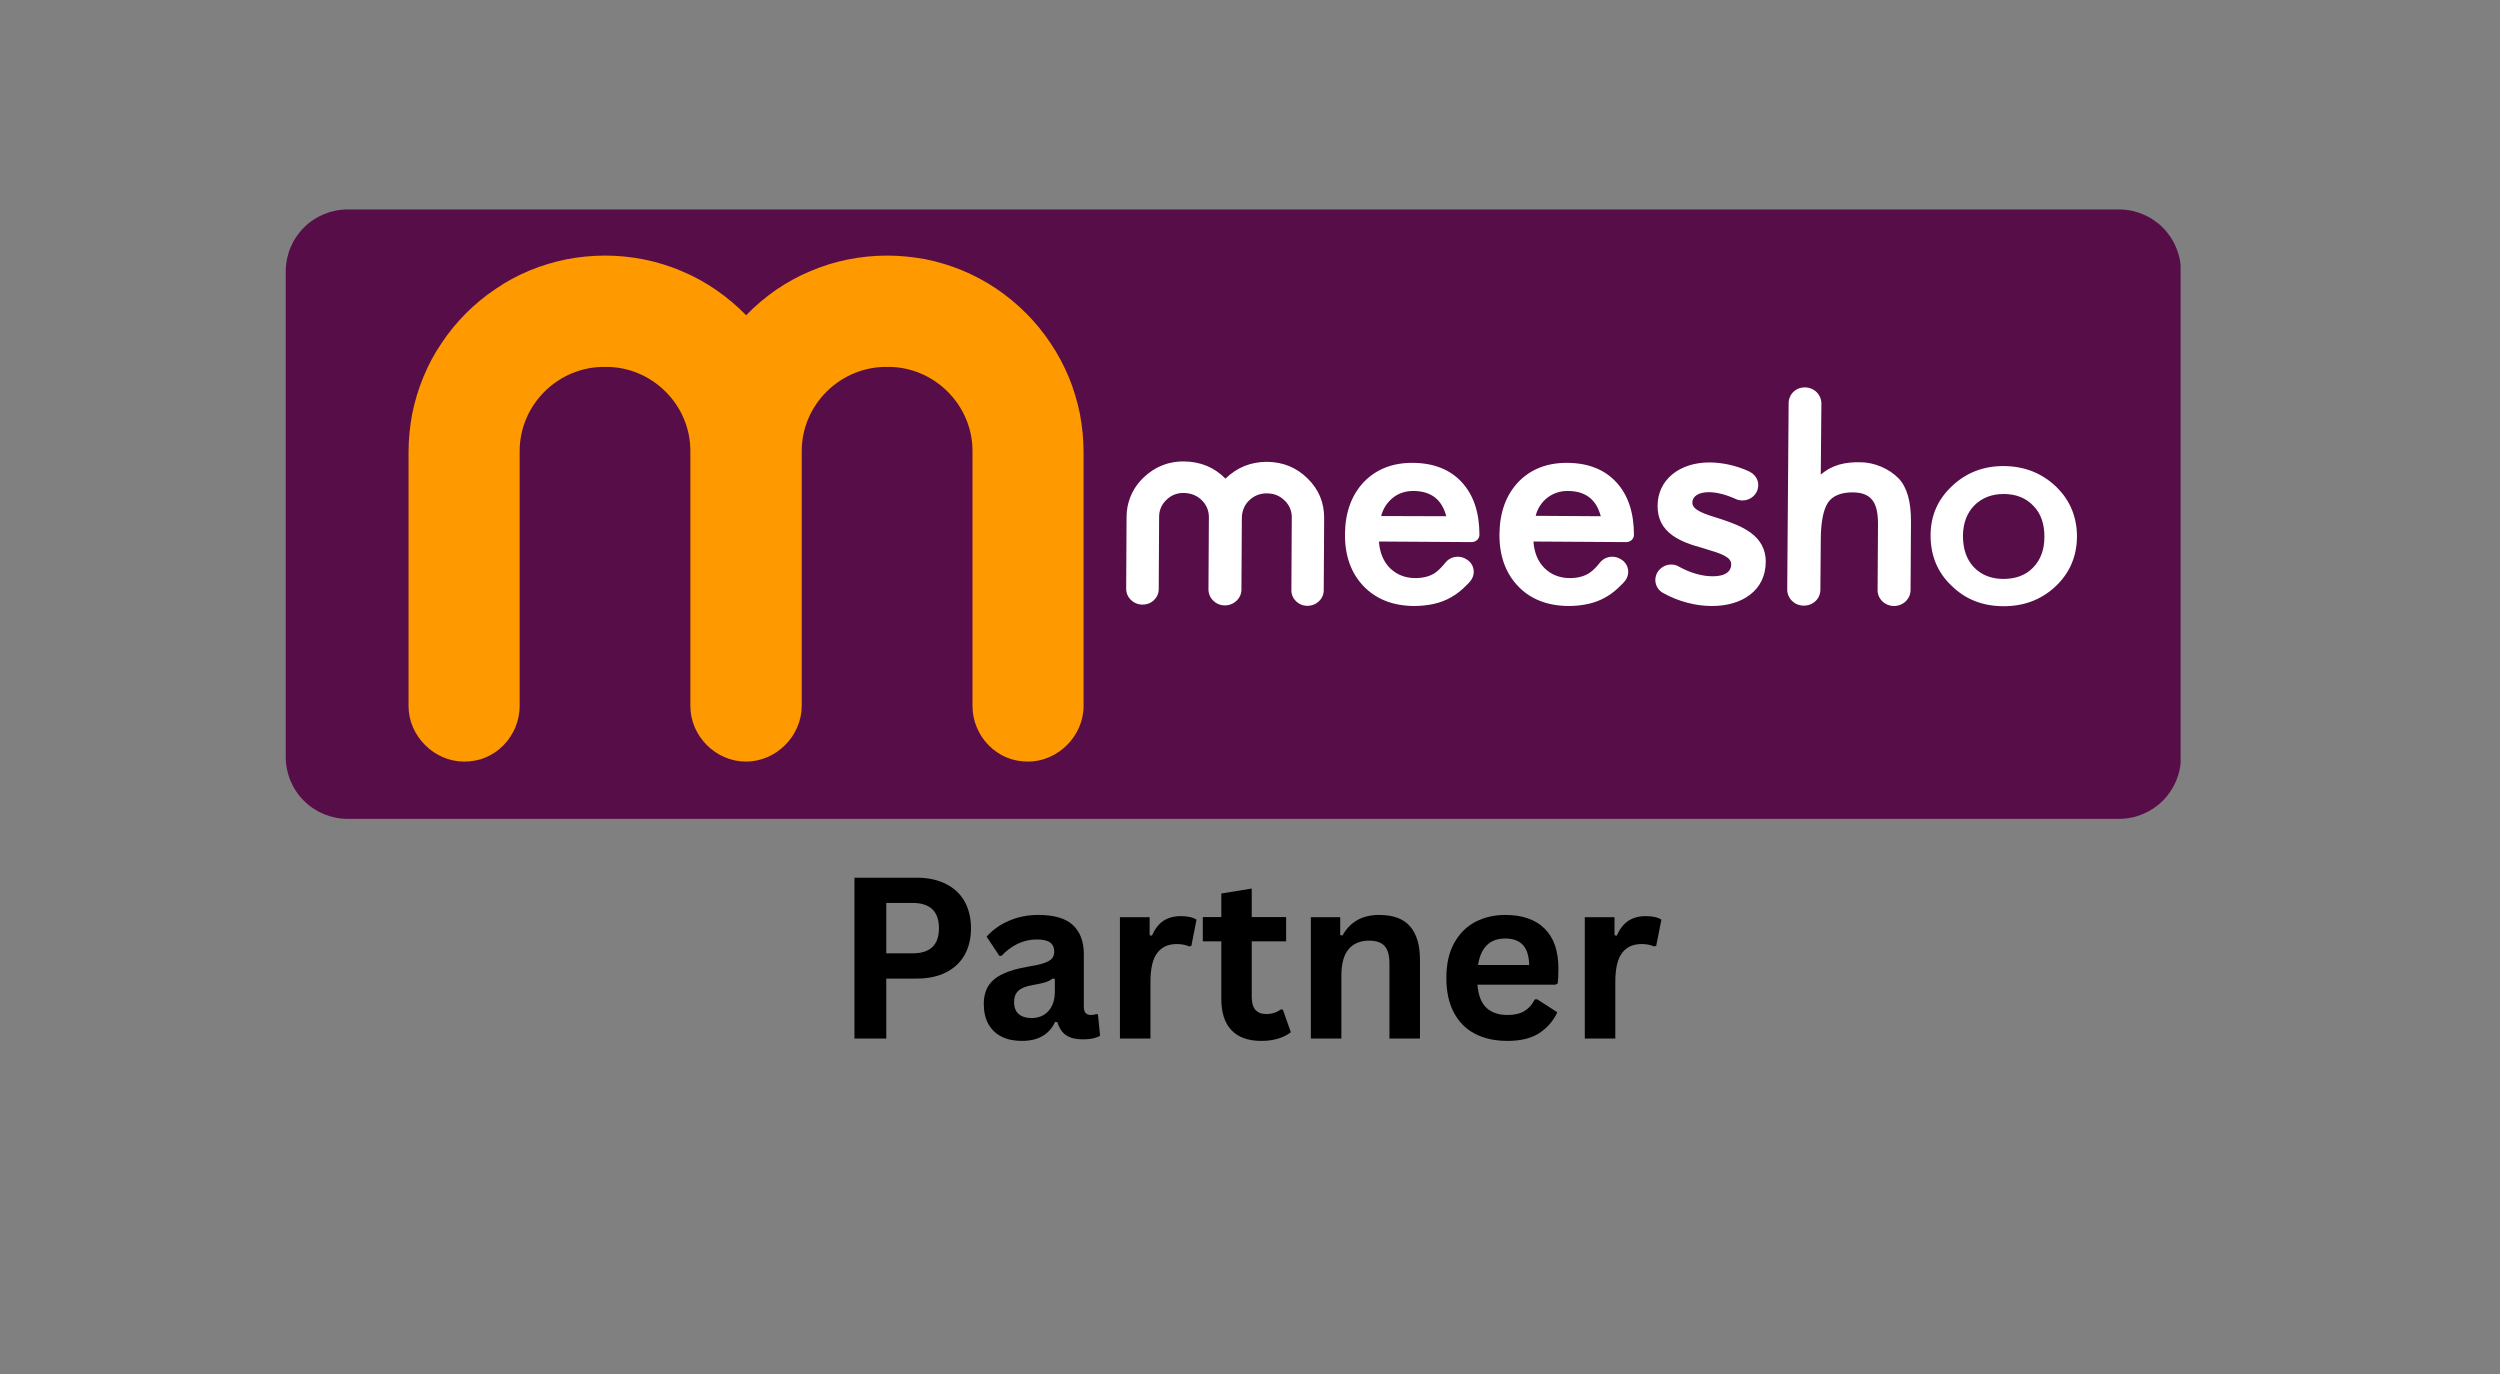 <svg xmlns="http://www.w3.org/2000/svg" xmlns:xlink="http://www.w3.org/1999/xlink" width="442" viewBox="0 0 331.5 182.25" height="243" preserveAspectRatio="xMidYMid meet"><rect x="0" y="0" width="331.5" height="182.25" fill="#808080" stroke="none"/><defs><g></g><clipPath id="577c086e6e"><path d="M 37.887 27.773 L 289.465 27.773 L 289.465 108.582 L 37.887 108.582 Z M 37.887 27.773 " clip-rule="nonzero"></path></clipPath><clipPath id="58a2d6aefa"><path d="M 46.102 27.773 L 280.98 27.773 C 283.16 27.773 285.246 28.641 286.789 30.18 C 288.328 31.723 289.195 33.812 289.195 35.988 L 289.195 100.367 C 289.195 102.547 288.328 104.637 286.789 106.176 C 285.246 107.715 283.16 108.582 280.98 108.582 L 46.102 108.582 C 43.922 108.582 41.832 107.715 40.293 106.176 C 38.75 104.637 37.887 102.547 37.887 100.367 L 37.887 35.988 C 37.887 33.812 38.75 31.723 40.293 30.18 C 41.832 28.641 43.922 27.773 46.102 27.773 Z M 46.102 27.773 " clip-rule="nonzero"></path></clipPath><clipPath id="4ce5d065b1"><path d="M 54.172 33.863 L 143.805 33.863 L 143.805 101 L 54.172 101 Z M 54.172 33.863 " clip-rule="nonzero"></path></clipPath><clipPath id="ac2451f7ff"><path d="M 149.383 51.371 L 275.676 51.371 L 275.676 80.52 L 149.383 80.52 Z M 149.383 51.371 " clip-rule="nonzero"></path></clipPath></defs><g clip-path="url(#577c086e6e)"><g clip-path="url(#58a2d6aefa)"><path fill="#570d48" d="M 37.887 27.773 L 289.148 27.773 L 289.148 108.582 L 37.887 108.582 Z M 37.887 27.773 " fill-opacity="1" fill-rule="nonzero"></path></g></g><g clip-path="url(#4ce5d065b1)"><path fill="#ff9900" d="M 98.914 100.988 C 94.914 100.988 91.543 97.617 91.543 93.625 L 91.543 59.848 C 91.574 53.621 86.383 48.566 80.238 48.652 C 74.07 48.566 68.879 53.621 68.906 59.875 L 68.906 93.625 C 68.906 94.594 68.703 95.535 68.336 96.453 C 67.961 97.336 67.418 98.16 66.738 98.848 C 66.078 99.531 65.25 100.074 64.367 100.445 C 63.477 100.82 62.508 100.988 61.539 100.988 C 57.57 100.988 54.172 97.594 54.172 93.625 L 54.172 59.961 C 54.172 58.277 54.344 56.562 54.656 54.879 C 55.004 53.195 55.488 51.562 56.141 49.992 C 56.797 48.395 57.598 46.883 58.566 45.48 C 59.508 44.055 60.598 42.742 61.82 41.512 C 63.023 40.316 64.336 39.227 65.762 38.285 C 67.164 37.316 68.676 36.516 70.246 35.859 C 71.844 35.207 73.477 34.715 75.16 34.375 C 76.816 34.062 78.531 33.891 80.238 33.891 C 81.949 33.891 83.691 34.062 85.406 34.406 C 87.121 34.746 88.777 35.262 90.375 35.945 C 91.977 36.602 93.52 37.461 94.941 38.43 C 96.375 39.43 97.711 40.543 98.941 41.801 C 100.141 40.543 101.484 39.43 102.91 38.43 C 104.336 37.461 105.883 36.602 107.48 35.945 C 109.078 35.262 110.734 34.746 112.445 34.406 C 114.16 34.062 115.902 33.891 117.645 33.891 C 119.328 33.891 121.043 34.062 122.727 34.375 C 124.383 34.715 126.039 35.207 127.609 35.859 C 129.176 36.516 130.688 37.316 132.121 38.285 C 133.52 39.23 134.832 40.312 136.059 41.539 C 137.262 42.742 138.344 44.055 139.285 45.48 C 140.254 46.91 141.055 48.422 141.715 49.992 C 142.371 51.562 142.855 53.223 143.195 54.879 C 143.516 56.562 143.68 58.277 143.68 59.984 L 143.68 93.625 C 143.68 97.594 140.281 100.988 136.312 100.988 C 135.344 100.988 134.402 100.82 133.488 100.445 C 132.605 100.074 131.801 99.531 131.121 98.848 C 130.434 98.16 129.895 97.336 129.523 96.453 C 129.148 95.562 128.953 94.594 128.953 93.625 L 128.953 59.848 C 128.977 53.621 123.781 48.566 117.645 48.652 C 111.477 48.566 106.281 53.621 106.309 59.875 L 106.309 93.625 C 106.281 97.617 102.91 100.988 98.914 100.988 Z M 98.914 100.988 " fill-opacity="1" fill-rule="evenodd"></path></g><g clip-path="url(#ac2451f7ff)"><path fill="#ffffff" d="M 168.02 61.238 C 170.137 61.266 171.906 61.988 173.383 63.438 C 174.855 64.887 175.582 66.602 175.582 68.668 L 175.527 78.266 C 175.527 79.418 174.562 80.332 173.355 80.332 C 172.176 80.332 171.211 79.391 171.238 78.238 L 171.289 68.641 C 171.316 67.781 170.969 66.949 170.324 66.359 C 169.707 65.742 168.93 65.422 167.992 65.422 C 167.082 65.395 166.195 65.77 165.578 66.414 C 164.961 67.031 164.668 67.863 164.668 68.719 L 164.613 78.184 C 164.613 79.34 163.621 80.277 162.414 80.277 C 161.207 80.277 160.242 79.312 160.242 78.16 L 160.297 68.641 C 160.324 67.809 160.004 66.977 159.414 66.387 C 158.77 65.719 157.965 65.395 157 65.367 C 156.113 65.34 155.281 65.664 154.668 66.281 C 154.023 66.898 153.699 67.648 153.699 68.531 L 153.648 78.105 C 153.648 79.258 152.684 80.195 151.477 80.168 C 150.297 80.168 149.332 79.23 149.332 78.078 L 149.383 68.531 C 149.383 66.734 150.055 65.02 151.262 63.707 C 152.844 62.016 154.773 61.16 157.027 61.188 C 159.172 61.211 161.02 61.965 162.496 63.465 C 164.051 61.965 165.875 61.238 168.02 61.238 Z M 195.156 71.883 L 182.848 71.805 C 182.953 73.277 183.438 74.457 184.32 75.344 C 185.207 76.199 186.332 76.656 187.672 76.656 C 188.746 76.656 189.633 76.414 190.328 75.934 C 190.73 75.637 191.188 75.211 191.668 74.594 C 192.285 73.816 193.387 73.602 194.27 74.055 L 194.402 74.137 C 195.504 74.727 195.746 76.148 194.941 77.086 C 194.805 77.246 194.672 77.406 194.512 77.543 C 193.922 78.16 193.25 78.723 192.5 79.152 C 191.777 79.578 191 79.875 190.195 80.062 C 189.363 80.25 188.477 80.355 187.484 80.355 C 184.723 80.332 182.5 79.473 180.809 77.73 C 179.148 75.988 178.316 73.68 178.344 70.812 C 178.371 67.969 179.199 65.664 180.836 63.922 C 182.5 62.203 184.672 61.348 187.379 61.375 C 190.113 61.398 192.285 62.258 193.84 63.949 C 195.395 65.637 196.172 67.969 196.172 70.918 C 196.172 71.457 195.691 71.883 195.156 71.883 Z M 191.777 68.453 C 191.188 66.227 189.766 65.129 187.461 65.102 C 186.949 65.102 186.469 65.152 185.984 65.316 C 185.527 65.449 185.102 65.691 184.723 65.984 C 184.348 66.281 184.027 66.629 183.758 67.031 C 183.465 67.461 183.277 67.914 183.141 68.426 Z M 215.641 71.883 L 203.332 71.805 C 203.441 73.277 203.922 74.457 204.809 75.344 C 205.691 76.199 206.82 76.656 208.16 76.656 C 209.23 76.656 210.117 76.414 210.812 75.934 C 211.242 75.637 211.672 75.211 212.156 74.594 C 212.77 73.816 213.871 73.602 214.754 74.055 L 214.891 74.137 C 215.988 74.727 216.23 76.148 215.426 77.086 C 215.293 77.246 215.156 77.406 214.996 77.543 C 214.406 78.16 213.738 78.723 212.984 79.152 C 212.262 79.578 211.484 79.875 210.68 80.062 C 209.848 80.25 208.965 80.355 207.973 80.355 C 205.211 80.332 202.957 79.473 201.297 77.73 C 199.633 75.988 198.801 73.68 198.828 70.812 C 198.855 67.969 199.688 65.664 201.32 63.922 C 202.984 62.203 205.156 61.348 207.863 61.375 C 210.598 61.398 212.77 62.258 214.328 63.949 C 215.883 65.637 216.66 67.969 216.66 70.918 C 216.66 71.457 216.203 71.883 215.641 71.883 Z M 212.262 68.453 C 211.672 66.227 210.25 65.129 207.945 65.102 C 207.434 65.102 206.953 65.152 206.469 65.316 C 205.559 65.609 204.781 66.199 204.246 67.004 C 203.949 67.434 203.762 67.891 203.629 68.398 Z M 239.344 51.371 C 240.551 51.371 241.516 52.336 241.516 53.516 L 241.434 62.93 C 243.016 61.586 244.734 61.266 246.637 61.293 C 248.512 61.293 250.496 62.125 251.785 63.465 C 252.883 64.645 253.395 66.52 253.395 69.094 L 253.34 78.238 C 253.34 79.418 252.348 80.355 251.141 80.355 C 249.934 80.355 248.941 79.391 248.969 78.211 L 249.023 69.473 C 249.023 67.996 248.781 66.922 248.246 66.281 C 247.711 65.609 246.852 65.289 245.645 65.289 C 244.117 65.289 243.016 65.742 242.398 66.629 C 241.785 67.566 241.461 69.148 241.434 71.43 L 241.383 78.211 C 241.383 79.391 240.391 80.332 239.156 80.305 C 237.949 80.305 236.984 79.34 236.984 78.16 L 237.172 53.543 C 237.145 52.285 238.137 51.344 239.344 51.371 Z M 255.996 70.891 C 256.02 68.344 256.961 66.199 258.863 64.43 C 260.742 62.66 263.047 61.777 265.754 61.801 C 268.461 61.828 270.77 62.742 272.645 64.539 C 274.496 66.332 275.406 68.559 275.406 71.16 C 275.379 73.816 274.441 75.988 272.539 77.781 C 270.633 79.555 268.301 80.41 265.566 80.383 C 262.832 80.355 260.555 79.445 258.73 77.621 C 256.879 75.852 255.969 73.602 255.996 70.891 Z M 260.285 71 C 260.285 72.77 260.742 74.137 261.707 75.184 C 262.699 76.227 264.012 76.766 265.648 76.766 C 267.281 76.766 268.598 76.281 269.59 75.262 C 270.582 74.242 271.09 72.875 271.09 71.188 C 271.09 69.473 270.633 68.102 269.641 67.086 C 268.652 66.039 267.336 65.504 265.699 65.504 C 264.094 65.504 262.805 66.012 261.785 67.031 C 260.82 68.023 260.312 69.363 260.285 71 Z M 232.129 70.625 C 233.445 71.59 234.113 72.848 234.141 74.379 L 234.141 74.43 C 234.141 76.309 233.418 77.836 232.023 78.883 C 230.762 79.848 229.02 80.355 226.98 80.355 C 224.809 80.355 222.531 79.742 220.547 78.641 C 219.5 78.078 219.18 76.766 219.852 75.773 C 220.254 75.211 220.895 74.859 221.594 74.859 C 221.969 74.859 222.316 74.941 222.613 75.129 C 224.113 75.961 225.668 76.414 227.09 76.414 C 229.316 76.414 229.555 75.344 229.555 74.859 L 229.555 74.809 C 229.555 73.867 228.27 73.414 226.18 72.797 C 226.043 72.742 225.883 72.715 225.75 72.66 C 224.355 72.285 222.906 71.805 221.781 71 C 220.441 70.035 219.797 68.773 219.797 67.113 L 219.797 67.059 C 219.797 63.68 222.637 61.32 226.66 61.32 C 228.352 61.32 230.227 61.723 231.914 62.5 C 232.426 62.742 232.855 63.168 233.043 63.707 C 233.23 64.242 233.148 64.832 232.883 65.316 C 232.508 65.957 231.809 66.359 231.059 66.359 C 230.762 66.359 230.441 66.309 230.172 66.172 C 228.859 65.582 227.625 65.262 226.582 65.262 C 225.266 65.262 224.41 65.797 224.41 66.629 L 224.41 66.684 C 224.41 67.648 226.098 68.184 227.922 68.746 L 228.27 68.855 C 229.555 69.285 230.977 69.793 232.129 70.625 Z M 232.129 70.625 " fill-opacity="1" fill-rule="nonzero"></path></g><g fill="#000000" fill-opacity="1"><g transform="translate(110.536, 137.712)"><g><path d="M 11.016 -21.328 C 12.535 -21.328 13.836 -21.047 14.922 -20.484 C 16.016 -19.93 16.836 -19.148 17.391 -18.141 C 17.941 -17.129 18.219 -15.957 18.219 -14.625 C 18.219 -13.289 17.941 -12.125 17.391 -11.125 C 16.836 -10.125 16.016 -9.344 14.922 -8.781 C 13.836 -8.227 12.535 -7.953 11.016 -7.953 L 6.984 -7.953 L 6.984 0 L 2.766 0 L 2.766 -21.328 Z M 10.453 -11.297 C 12.797 -11.297 13.969 -12.406 13.969 -14.625 C 13.969 -16.863 12.797 -17.984 10.453 -17.984 L 6.984 -17.984 L 6.984 -11.297 Z M 10.453 -11.297 "></path></g></g></g><g fill="#000000" fill-opacity="1"><g transform="translate(129.231, 137.712)"><g><path d="M 6.266 0.312 C 5.234 0.312 4.336 0.125 3.578 -0.25 C 2.828 -0.633 2.242 -1.191 1.828 -1.922 C 1.422 -2.66 1.219 -3.547 1.219 -4.578 C 1.219 -5.535 1.422 -6.336 1.828 -6.984 C 2.242 -7.629 2.879 -8.156 3.734 -8.562 C 4.586 -8.977 5.707 -9.301 7.094 -9.531 C 8.051 -9.688 8.781 -9.852 9.281 -10.031 C 9.781 -10.219 10.117 -10.426 10.297 -10.656 C 10.473 -10.895 10.562 -11.191 10.562 -11.547 C 10.562 -12.066 10.379 -12.461 10.016 -12.734 C 9.66 -13.004 9.066 -13.141 8.234 -13.141 C 7.336 -13.141 6.484 -12.941 5.672 -12.547 C 4.867 -12.148 4.172 -11.625 3.578 -10.969 L 3.281 -10.969 L 1.594 -13.516 C 2.406 -14.422 3.398 -15.125 4.578 -15.625 C 5.754 -16.133 7.039 -16.391 8.438 -16.391 C 10.562 -16.391 12.098 -15.938 13.047 -15.031 C 14.004 -14.133 14.484 -12.852 14.484 -11.188 L 14.484 -4.203 C 14.484 -3.484 14.801 -3.125 15.438 -3.125 C 15.676 -3.125 15.91 -3.164 16.141 -3.25 L 16.359 -3.188 L 16.641 -0.375 C 16.422 -0.227 16.109 -0.109 15.703 -0.016 C 15.305 0.066 14.867 0.109 14.391 0.109 C 13.43 0.109 12.68 -0.07 12.141 -0.438 C 11.598 -0.801 11.211 -1.379 10.984 -2.172 L 10.672 -2.203 C 9.891 -0.523 8.422 0.312 6.266 0.312 Z M 7.562 -2.719 C 8.488 -2.719 9.234 -3.031 9.797 -3.656 C 10.359 -4.281 10.641 -5.148 10.641 -6.266 L 10.641 -7.906 L 10.359 -7.969 C 10.117 -7.77 9.801 -7.602 9.406 -7.469 C 9.008 -7.344 8.441 -7.219 7.703 -7.094 C 6.828 -6.945 6.195 -6.695 5.812 -6.344 C 5.426 -5.988 5.234 -5.484 5.234 -4.828 C 5.234 -4.141 5.438 -3.613 5.844 -3.25 C 6.258 -2.895 6.832 -2.719 7.562 -2.719 Z M 7.562 -2.719 "></path></g></g></g><g fill="#000000" fill-opacity="1"><g transform="translate(146.191, 137.712)"><g><path d="M 2.312 0 L 2.312 -16.094 L 6.25 -16.094 L 6.25 -13.703 L 6.547 -13.641 C 6.941 -14.535 7.453 -15.191 8.078 -15.609 C 8.711 -16.023 9.484 -16.234 10.391 -16.234 C 11.297 -16.234 11.988 -16.078 12.469 -15.766 L 11.781 -12.281 L 11.484 -12.219 C 11.223 -12.332 10.969 -12.41 10.719 -12.453 C 10.477 -12.504 10.18 -12.531 9.828 -12.531 C 8.703 -12.531 7.844 -12.133 7.25 -11.344 C 6.656 -10.551 6.359 -9.281 6.359 -7.531 L 6.359 0 Z M 2.312 0 "></path></g></g></g><g fill="#000000" fill-opacity="1"><g transform="translate(159.009, 137.712)"><g><path d="M 11.094 -3.844 L 12.156 -0.844 C 11.719 -0.488 11.164 -0.207 10.5 0 C 9.844 0.207 9.094 0.312 8.25 0.312 C 6.508 0.312 5.188 -0.16 4.281 -1.109 C 3.383 -2.055 2.938 -3.438 2.938 -5.25 L 2.938 -12.891 L 0.484 -12.891 L 0.484 -16.109 L 2.938 -16.109 L 2.938 -19.234 L 6.969 -19.891 L 6.969 -16.109 L 11.531 -16.109 L 11.531 -12.891 L 6.969 -12.891 L 6.969 -5.547 C 6.969 -4.742 7.133 -4.16 7.469 -3.797 C 7.801 -3.43 8.281 -3.25 8.906 -3.25 C 9.633 -3.25 10.266 -3.445 10.797 -3.844 Z M 11.094 -3.844 "></path></g></g></g><g fill="#000000" fill-opacity="1"><g transform="translate(171.507, 137.712)"><g><path d="M 2.312 0 L 2.312 -16.094 L 6.203 -16.094 L 6.203 -13.734 L 6.5 -13.656 C 7.508 -15.477 9.133 -16.391 11.375 -16.391 C 13.238 -16.391 14.602 -15.883 15.469 -14.875 C 16.344 -13.863 16.781 -12.391 16.781 -10.453 L 16.781 0 L 12.734 0 L 12.734 -9.969 C 12.734 -11.031 12.52 -11.797 12.094 -12.266 C 11.664 -12.742 10.977 -12.984 10.031 -12.984 C 8.875 -12.984 7.973 -12.609 7.328 -11.859 C 6.68 -11.109 6.359 -9.93 6.359 -8.328 L 6.359 0 Z M 2.312 0 "></path></g></g></g><g fill="#000000" fill-opacity="1"><g transform="translate(190.348, 137.712)"><g><path d="M 15.906 -7.141 L 5.562 -7.141 C 5.676 -5.734 6.07 -4.711 6.75 -4.078 C 7.438 -3.441 8.367 -3.125 9.547 -3.125 C 10.461 -3.125 11.207 -3.297 11.781 -3.641 C 12.352 -3.984 12.816 -4.504 13.172 -5.203 L 13.484 -5.203 L 16.156 -3.484 C 15.633 -2.359 14.844 -1.441 13.781 -0.734 C 12.719 -0.035 11.305 0.312 9.547 0.312 C 7.879 0.312 6.438 -0.004 5.219 -0.641 C 4.008 -1.273 3.078 -2.219 2.422 -3.469 C 1.766 -4.719 1.438 -6.238 1.438 -8.031 C 1.438 -9.863 1.781 -11.406 2.469 -12.656 C 3.164 -13.914 4.102 -14.852 5.281 -15.469 C 6.457 -16.082 7.781 -16.391 9.25 -16.391 C 11.52 -16.391 13.258 -15.785 14.469 -14.578 C 15.688 -13.379 16.297 -11.613 16.297 -9.281 C 16.297 -8.438 16.266 -7.781 16.203 -7.312 Z M 12.422 -9.75 C 12.391 -10.969 12.109 -11.859 11.578 -12.422 C 11.047 -12.984 10.27 -13.266 9.25 -13.266 C 7.207 -13.266 6.004 -12.094 5.641 -9.75 Z M 12.422 -9.75 "></path></g></g></g><g fill="#000000" fill-opacity="1"><g transform="translate(207.832, 137.712)"><g><path d="M 2.312 0 L 2.312 -16.094 L 6.25 -16.094 L 6.25 -13.703 L 6.547 -13.641 C 6.941 -14.535 7.453 -15.191 8.078 -15.609 C 8.711 -16.023 9.484 -16.234 10.391 -16.234 C 11.297 -16.234 11.988 -16.078 12.469 -15.766 L 11.781 -12.281 L 11.484 -12.219 C 11.223 -12.332 10.969 -12.41 10.719 -12.453 C 10.477 -12.504 10.18 -12.531 9.828 -12.531 C 8.703 -12.531 7.844 -12.133 7.25 -11.344 C 6.656 -10.551 6.359 -9.281 6.359 -7.531 L 6.359 0 Z M 2.312 0 "></path></g></g></g></svg>